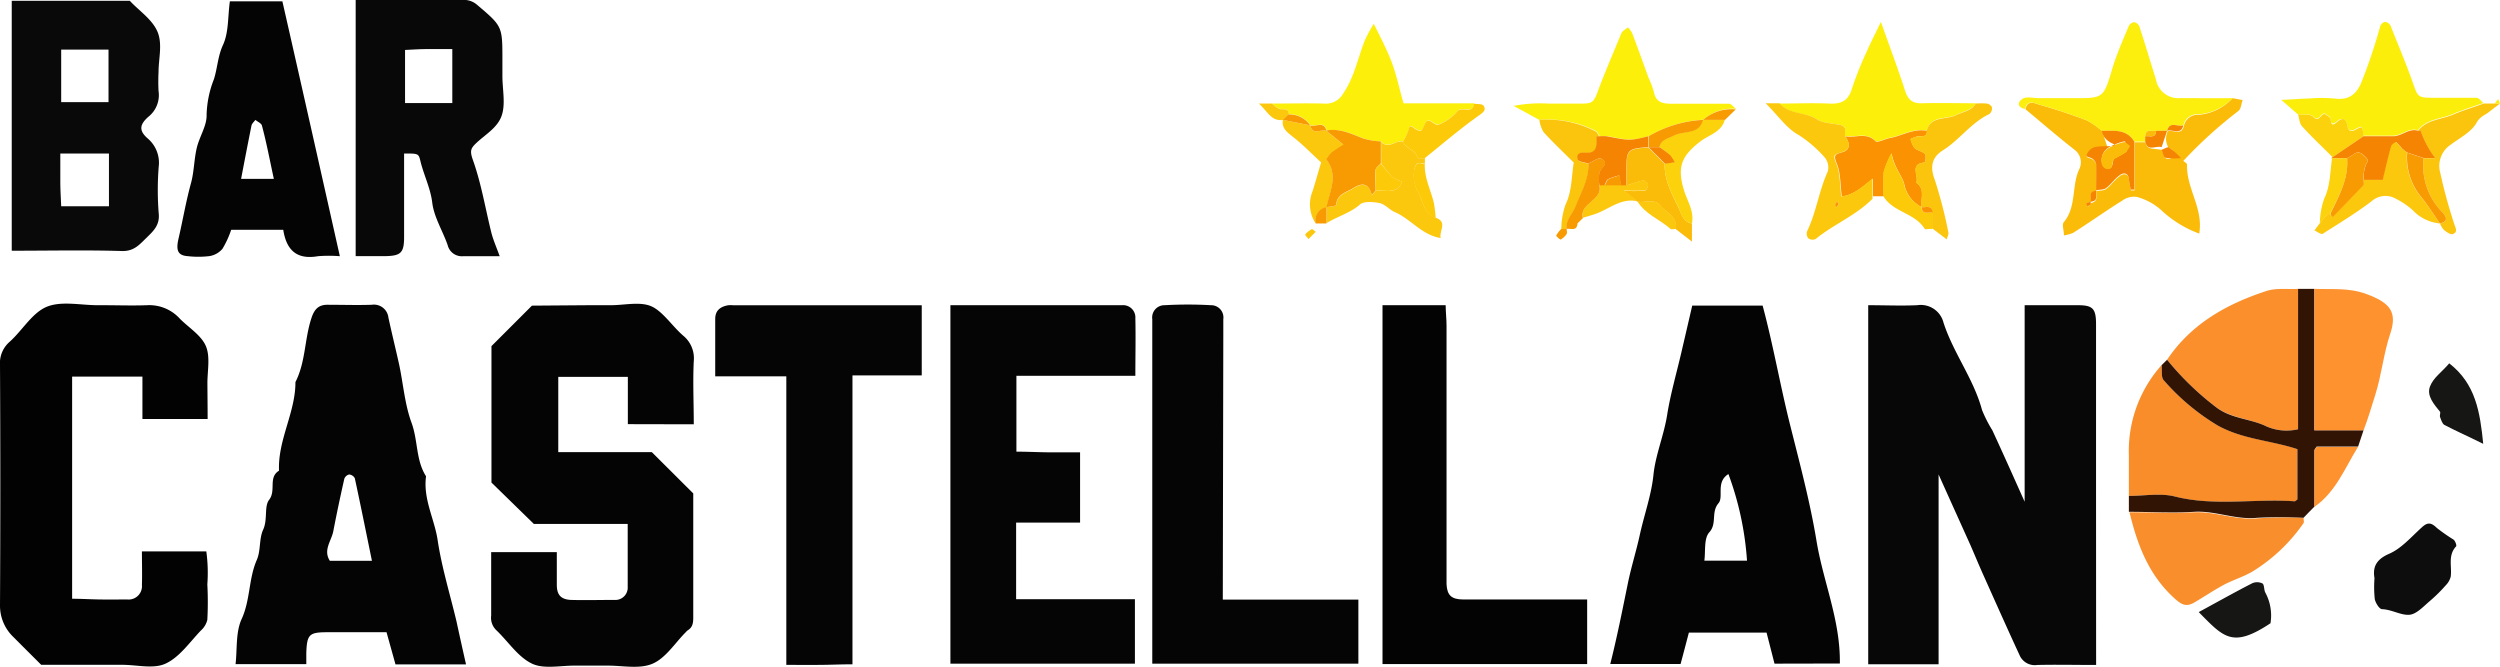 <svg id="Capa_1" data-name="Capa 1" xmlns="http://www.w3.org/2000/svg" viewBox="0 0 342.8 91.4"><defs><style>.cls-1{fill:#070707;}.cls-2{fill:#040404;}.cls-3{fill:#020202;}.cls-4{fill:#050505;}.cls-5{fill:#030303;}.cls-6{fill:#090909;}.cls-7{fill:#080808;}.cls-8{fill:#f88d2a;}.cls-9{fill:#fb8f2c;}.cls-10{fill:#f98f2c;}.cls-11{fill:#fbbc09;}.cls-12{fill:#321405;}.cls-13{fill:#fd922f;}.cls-14{fill:#fcee0b;}.cls-15{fill:#fcee0d;}.cls-16{fill:#fcef09;}.cls-17{fill:#0e0d0d;}.cls-18{fill:#fa9201;}.cls-19{fill:#fcc80d;}.cls-20{fill:#fac50c;}.cls-21{fill:#161615;}.cls-22{fill:#fcd20c;}.cls-23{fill:#fcca09;}.cls-24{fill:#f89a02;}.cls-25{fill:#f48401;}</style></defs><path class="cls-1" d="M287.42,91.18c-2.85,0-5.45-.06-8.05,0A2.28,2.28,0,0,1,277,90c-1.79-3.86-3.52-7.76-5.26-11.64-.51-1.16-1-2.33-1.5-3.49-1.35-3-2.71-6-4.42-9.81V91.08h-9.65V41.85c2.28,0,4.5.1,6.72,0a3.21,3.21,0,0,1,3.6,2.38c1.35,4.18,4.14,7.72,5.29,12A18.24,18.24,0,0,0,273.19,59c1.39,3,2.73,6,4.43,9.8V41.85c2.6,0,4.94,0,7.29,0,2.07,0,2.5.47,2.5,2.62,0,7.47,0,14.94,0,22.41Z"/><path class="cls-2" d="M86.09,58.16V51.68H76.55V62H89.38l5.68,5.66q0,3.92,0,7.83c0,3,0,6,0,9,0,.78,0,1.48-.76,1.94a1.64,1.64,0,0,0-.27.26c-1.49,1.49-2.75,3.55-4.56,4.32s-4.13.24-6.24.26c-1.49,0-3,0-4.48,0-2,0-4.24.5-5.84-.29-1.91-.93-3.21-3-4.86-4.57a2.36,2.36,0,0,1-.7-2c0-2.85,0-5.7,0-8.7h9c0,1.52,0,3,0,4.47s.63,2,1.9,2.08c2,.06,4,0,6,0a1.69,1.69,0,0,0,1.82-1.8c0-2.83,0-5.67,0-8.62H73.2l-5.81-5.67V47.46l5.55-5.55,7.82-.06h3c1.87,0,4-.53,5.55.15s2.84,2.69,4.34,4a4,4,0,0,1,1.48,3.52c-.14,2.84,0,5.69,0,8.66Z"/><path class="cls-2" d="M63.9,91.1H54.23L53,86.69c-2.8,0-5.41,0-8,0s-2.91.24-3,2.85c0,.48,0,1,0,1.53h-9.7c.24-2.08,0-4.38.84-6.2,1.2-2.63.94-5.51,2.08-8.11.55-1.26.29-2.87.86-4.12.65-1.4.12-3.2.82-4.1,1-1.29-.16-3.07,1.36-4-.18-4.22,2.27-8,2.25-12.15,1.41-2.75,1.24-5.91,2.2-8.79.41-1.24,1-1.83,2.26-1.81,2,0,4,.07,6,0a2,2,0,0,1,2.29,1.76c.47,2.17,1,4.32,1.48,6.48.56,2.64.76,5.4,1.68,7.91s.58,5.14,2,7.37C58,68.4,59.55,71.11,60,74c.56,3.79,1.71,7.48,2.6,11.23C63,87.09,63.41,88.93,63.9,91.1ZM51,76.9c-.82-4-1.56-7.68-2.35-11.33a1,1,0,0,0-.77-.51.94.94,0,0,0-.67.6c-.54,2.39-1.05,4.79-1.51,7.19-.26,1.33-1.42,2.57-.47,4.05Z"/><path class="cls-2" d="M243.32,91c-.37-1.46-.72-2.81-1.09-4.26H231.58c-.38,1.45-.76,2.9-1.14,4.31H220.8c.94-3.74,1.66-7.38,2.4-11,.45-2.24,1.17-4.49,1.66-6.76.6-2.73,1.58-5.42,1.86-8.17s1.44-5.44,1.88-8.23,1.28-5.69,1.94-8.53c.5-2.15,1-4.29,1.5-6.46h9.65c1.45,5.39,2.4,10.91,3.76,16.33s2.76,10.65,3.64,16c.92,5.56,3.28,10.86,3.19,16.75ZM237,65c-1.77,1.11-.61,3.13-1.36,4-1.06,1.26-.16,2.78-1.27,4-.75.84-.49,2.58-.67,3.88h5.85A42.28,42.28,0,0,0,237,65Z"/><path class="cls-3" d="M28.47,57.45H19.53V51.64H9.89V82.1c1.18,0,2.5.08,3.83.1s2.5,0,3.74,0a1.83,1.83,0,0,0,2-2c.05-1.48,0-3,0-4.59h8.83a21.63,21.63,0,0,1,.14,4.52,46.16,46.16,0,0,1,0,4.85,2.82,2.82,0,0,1-.89,1.48C26,88.07,24.6,90.13,22.69,91c-1.64.76-3.92.16-5.91.16H5.65c-1.3-1.3-2.54-2.53-3.77-3.77A5.94,5.94,0,0,1,0,83Q.09,66.51,0,50.08a3.86,3.86,0,0,1,1.33-3.22c1.76-1.58,3.1-4,5.12-4.81s4.66-.19,7-.2,4.49.08,6.73,0a5.64,5.64,0,0,1,4.48,1.85c1.23,1.24,2.94,2.27,3.57,3.76s.2,3.41.21,5.14S28.47,55.77,28.47,57.45Z"/><path class="cls-4" d="M130.32,91V41.85h23.54a1.68,1.68,0,0,1,1.82,1.8c.06,2.58,0,5.17,0,7.88H139.37v10.4c1.29,0,2.74.07,4.19.09h4.54v9.64h-8.77v10.5h16.29V91Z"/><path class="cls-4" d="M167.67,82.22h18.59V91H158V46c0-.75,0-1.5,0-2.24a1.68,1.68,0,0,1,1.7-1.91,56,56,0,0,1,6.35,0,1.68,1.68,0,0,1,1.69,1.92c0,.75,0,1.49,0,2.24Z"/><path class="cls-4" d="M107.82,51.6H98.07c0-2.7,0-5.27,0-7.85,0-1.2.71-1.69,1.75-1.89a3.65,3.65,0,0,1,.74,0h25.83v9.61h-9.5V91.09c-1.53,0-3,.07-4.41.08s-3,0-4.66,0Z"/><path class="cls-5" d="M189.57,41.85h8.66c0,.93.12,1.88.12,2.82q0,16.61,0,33.2c0,.75,0,1.49,0,2.24.08,1.51.66,2.08,2.28,2.09,5.6,0,11.2,0,17,0v8.86H189.57Z"/><path class="cls-6" d="M1.61,34.38V.11H17.8C19,1.42,20.87,2.64,21.59,4.34s.15,3.67.15,5.53a25.24,25.24,0,0,0,0,2.61A3.78,3.78,0,0,1,20.36,16c-1.28,1.12-1.3,1.95-.09,3a4.37,4.37,0,0,1,1.49,3.89,40.52,40.52,0,0,0,0,6.33c.19,1.67-.75,2.48-1.71,3.42s-1.72,1.85-3.39,1.78C11.75,34.27,6.78,34.38,1.61,34.38ZM8.39,6.8V14h6.49V6.8Zm6.55,14.25H8.27c0,1.35,0,2.57,0,3.8s.08,2.38.12,3.43h6.55Z"/><path class="cls-7" d="M68.52,35.13c-2.06,0-3.53,0-5,0a2,2,0,0,1-2.14-1.53c-.68-1.95-1.87-3.82-2.11-5.81S58.11,24,57.65,22.1c-.25-1.06-.29-1.05-2.24-1.05,0,3.81,0,7.64,0,11.46,0,2.14-.44,2.56-2.51,2.61-1.35,0-2.69,0-4.13,0V0c5,0,10.06,0,15.12,0a2.73,2.73,0,0,1,1.56.69c3.45,2.92,3.44,2.93,3.44,7.52v2.23c0,1.87.48,3.92-.15,5.55s-2.31,2.52-3.55,3.74c-.64.63-.76,1-.38,2.11C66,25.15,66.55,28.61,67.4,32,67.63,32.88,68,33.73,68.52,35.13Zm-6.5-21V6.73c-1.23,0-2.33,0-3.43,0s-2.13.08-3.05.12v7.28Z"/><path class="cls-2" d="M46.6,35.13a19,19,0,0,0-3,0c-2.86.5-4.32-.78-4.76-3.62H31.7a13,13,0,0,1-1.2,2.61,2.94,2.94,0,0,1-1.8,1,12.82,12.82,0,0,1-3,0c-1.33-.1-1.59-.82-1.22-2.4.58-2.49,1-5,1.68-7.5.45-1.57.44-3.28.81-4.89s1.41-3.08,1.36-4.59a14.22,14.22,0,0,1,1-4.87c.49-1.53.53-3.15,1.24-4.69.81-1.75.66-3.93.95-6h7.2C41.31,11.56,43.91,23.14,46.6,35.13ZM33.06,24.53h4.49c-.55-2.54-1-4.93-1.63-7.3-.07-.32-.59-.53-.9-.79-.19.26-.48.5-.54.79C34,19.62,33.54,22,33.06,24.53Z"/><path class="cls-8" d="M291.91,68c0-1.85,0-3.71,0-5.56a17.68,17.68,0,0,1,4.49-12.38c.08.71-.1,1.67.3,2.08a30.69,30.69,0,0,0,7.42,6.21c3.46,1.91,7.34,2,10.9,3.23V68.5c-.18.12-.28.25-.38.25-5.46-.4-11,.72-16.43-.66C296.23,67.59,294,68,291.91,68Z"/><path class="cls-9" d="M297.15,49.33c3.3-4.93,8.18-7.65,13.63-9.43,1.33-.44,2.88-.21,4.33-.29V58.86a6.87,6.87,0,0,1-4.65-.54c-2.1-.91-4.43-1-6.47-2.39A39.62,39.62,0,0,1,297.15,49.33Z"/><path class="cls-10" d="M315.86,71c0,.25.1.57,0,.73a23.44,23.44,0,0,1-7,6.64c-1.27.74-2.73,1.17-4,1.86s-2.57,1.55-3.86,2.32-1.88.43-3.3-.94c-3.23-3.16-4.68-7.13-5.7-11.36,3,0,6,.11,8.95,0s5.69,1.13,8.66.82A60.89,60.89,0,0,1,315.86,71Z"/><path class="cls-11" d="M306.13,13.46l1.38.26c-.19.51-.22,1.24-.59,1.5a61,61,0,0,0-7.54,6.84c.18.17.52.35.51.51-.13,3.22,2.27,6,1.67,9.46a15.31,15.31,0,0,1-5.26-3.26A8.24,8.24,0,0,0,293,27a2.71,2.71,0,0,0-2,.51c-2.28,1.42-4.49,3-6.75,4.43a5.68,5.68,0,0,1-1.24.34c0-.72-.32-1.51,0-1.84,1.77-2.15,1-5,2.14-7.33a2.15,2.15,0,0,0-.75-2.62c-2.27-1.78-4.45-3.67-6.67-5.51.29-1.37,1.31-.79,2-.6,2.16.62,4.31,1.32,6.41,2.13a10.3,10.3,0,0,1,2.1,1.46l.74,2.24c-.91.05-1.89-.27-2.6.71-.43.58-.3.66.32.82a1.25,1.25,0,0,1,.75.85c.09,1.19,0,2.4,0,3.6-1.12.06-.64.93-.75,1.66v-.17a2.2,2.2,0,0,0-.57.23s.08.3.13.45a1.45,1.45,0,0,0,.44-.51c1.12-.23.64-1.09.75-1.66.46-.09,1,0,1.36-.29.68-.51,1.18-1.28,1.88-1.77.51-.37,1.16-.38,1.26.56a13.6,13.6,0,0,0,.25,1.42l.49,0v-6.6h1.49c.35,1.44,1.51.47,3.58,1.5.52,0,.18-.48-.29-.71-.23-.11-.69.2-1,.32.16.38.25,1,.51,1.09.49.17,1.09.05.82-.7-1.08-1.5-.83-2.24-.58-3,.73-.29,1.89.69,2.24-.75a1.94,1.94,0,0,1,2.07-1.52A7.12,7.12,0,0,0,306.13,13.46Z"/><path class="cls-12" d="M315.86,71a60.89,60.89,0,0,0-6.34,0c-3,.31-5.72-1-8.66-.82s-6,0-8.95,0V68c2.1,0,4.32-.42,6.3.08,5.47,1.38,11,.26,16.43.66.1,0,.2-.13.38-.25V61.59c-3.56-1.2-7.44-1.32-10.9-3.23a30.69,30.69,0,0,1-7.42-6.21c-.4-.41-.22-1.37-.3-2.08l.75-.74a39.62,39.62,0,0,0,6.84,6.6c2,1.44,4.37,1.48,6.47,2.39a6.87,6.87,0,0,0,4.65.54V39.61h2.24V59h6.74l-.75,2.24h-5.69c-.18.3-.29.4-.29.5,0,2.57,0,5.15,0,7.72l-.74.75Z"/><path class="cls-13" d="M324.09,59h-6.74V39.61c2.38.09,4.74-.18,7.11.7,3.18,1.17,4.33,2.4,3.28,5.48-.92,2.75-1.17,5.61-2.05,8.37C325.18,55.78,324.7,57.44,324.09,59Z"/><path class="cls-14" d="M315.11,15.7l-2.3-2c1.81-.09,2.84-.17,3.88-.2a20.56,20.56,0,0,1,3.33,0c2,.29,3.11-.51,3.83-2.35a73.14,73.14,0,0,0,2.51-7.49A.94.94,0,0,1,327,3a1,1,0,0,1,.78.49c1,2.54,2.08,5.08,3,7.66.78,2.2.71,2.24,2.85,2.26,2,0,4,0,5.94,0,.32,0,.64.46.95.71-1.4.5-2.83.93-4.19,1.52-1.61.69-3.58.65-4.79,2.22-1.27-.39-2.21.75-3.4.75h-4.08c-.14-1.3-.2-1.4-.75-1.08-.76.42-1.31.68-1.49-.47-.15-.9-.79-.9-1.28-.5s-.89.69-1-.31c0-.23-.41-.45-.67-.63-.62-.41-.83,1.31-1.74.29C316.81,15.59,315.81,15.78,315.11,15.7Z"/><path class="cls-15" d="M306.13,13.46a7.12,7.12,0,0,1-4.67,2.21,1.94,1.94,0,0,0-2.07,1.52c-.73.29-1.89-.69-2.24.75h-1.5c-.57.11-1.43-.37-1.5.75v.74h-1.49c-1.07-1.78-2.84-1.47-4.49-1.49a10.3,10.3,0,0,0-2.1-1.46c-2.1-.81-4.25-1.51-6.41-2.13-.66-.19-1.68-.77-2,.6-1.14-.28-1-1-.28-1.43.58-.31,1.46-.06,2.21-.06h4.85c4,0,4,0,5.22-4.11.6-2,1.45-3.87,2.24-5.79a1,1,0,0,1,.75-.52,1,1,0,0,1,.7.58c.79,2.41,1.51,4.85,2.27,7.27A3.11,3.11,0,0,0,299,13.45C301.4,13.47,303.76,13.46,306.13,13.46Z"/><path class="cls-16" d="M174.41,14.2c2.37,0,4.73-.06,7.09,0a2.73,2.73,0,0,0,2.68-1.38c1.55-2.26,2-4.89,3-7.36a21,21,0,0,1,1.19-2.2c1,2,1.86,3.66,2.5,5.38s1,3.54,1.59,5.53h9.67c-.16,1.57-1.66.25-2.32,1.11a6.8,6.8,0,0,1-2.56,1.8c-.33.16-1.08-.69-1.47-.57s-.51.95-.86,1.37c-.09.1-.7-.09-.94-.29-.51-.45-.69-.45-.85.27a8,8,0,0,1-.73,1.54c-1-.27-2,1.13-3,0A10,10,0,0,1,187,19c-1.59-.61-3.24-1.45-5.08-1.09-.35-1.44-1.5-.46-2.24-.75a3.45,3.45,0,0,0-3-1.49c0-1-.8-.61-1.3-.77A3.61,3.61,0,0,1,174.41,14.2Z"/><path class="cls-16" d="M211.08,16.44l-3.53-1.92a19.23,19.23,0,0,1,4.84-.31c1.37,0,2.74,0,4.11,0,2,0,2-.06,2.83-2.32.94-2.46,2-4.91,3-7.34.14-.33.59-.54.9-.8a3.44,3.44,0,0,1,.56.77c.77,2,1.51,4.1,2.26,6.15a13,13,0,0,1,.73,1.94c.27,1.42,1.21,1.63,2.43,1.61,2.62,0,5.23,0,7.85,0,.32,0,.64.46,1,.71a5.92,5.92,0,0,0-4.49,1.49,16.35,16.35,0,0,0-7.48,2.25c-2.53.63-2.53.62-5.63,0a5.87,5.87,0,0,0-1.11,0c-.18-.25-.31-.62-.56-.73A14.43,14.43,0,0,0,211.08,16.44Z"/><path class="cls-16" d="M244,14.2c2.24,0,4.49-.1,6.72,0,1.69.1,2.72-.32,3.23-2.08A46.57,46.57,0,0,1,256,7c.5-1.15,1.09-2.27,1.91-4,1.25,3.54,2.35,6.45,3.3,9.4.39,1.2.95,1.8,2.29,1.76,2.48-.07,5,0,7.46,0-.64,1-1.79,1.11-2.74,1.6-1.33.67-3.45,0-4,2.14-1.84-.36-3.41.69-5.11,1-.68.13-1.7.68-1.95.43-1.28-1.31-2.81-.39-4.17-.68-.1-.53.33-1.28-.55-1.49-1.11-.27-2.41-.23-3.31-.81C247.52,15.35,245.34,15.76,244,14.2Z"/><path class="cls-17" d="M325.59,79.28c-.24-1.4.11-2.52,2-3.34,1.69-.73,3-2.28,4.45-3.59.83-.79,1.33-.71,2.11.05A25.24,25.24,0,0,0,336.44,74c.23.19.45.81.34.92-1.17,1.25-.54,2.78-.74,4.17a2.65,2.65,0,0,1-.7,1.19,20.81,20.81,0,0,1-2.11,2.09c-.9.75-1.87,1.86-2.87,1.93-1.17.08-2.4-.72-3.73-.77-.37,0-.89-.85-1-1.37A15.94,15.94,0,0,1,325.59,79.28Z"/><path class="cls-18" d="M253,18.69c1.36.29,2.89-.63,4.17.68.25.25,1.27-.3,1.95-.43,1.7-.31,3.27-1.36,5.11-1,0,1-.77.65-1.3.76a5.78,5.78,0,0,0-.95.36,3.46,3.46,0,0,0,.54,1.23c.4.37,1.08.44,1.45.83.2.21,0,1.16,0,1.16-2.22.16-.81,1.86-1.2,2.77,1.29.89.54,2.22.74,3.35a4.46,4.46,0,0,1-2.41-3.22c-.28-1.05-1.34-2.16-1.72-4.14a11.87,11.87,0,0,0-1.07,2.56,28.07,28.07,0,0,0,0,3.31h-1.5V24.49c-1.49,1.2-2.66,2.27-4.26,2.44-.23-1.69-.15-3.21-.68-4.48s-.19-1.29.85-1.61S253.66,19.54,253,18.69Z"/><path class="cls-19" d="M253,18.69c.67.85.81,1.79-.35,2.15s-1.38.37-.85,1.61.45,2.79.68,4.48c1.6-.17,2.77-1.24,4.26-2.44v2.42c0,.12.06.3,0,.36-2.27,2.29-5.32,3.49-7.79,5.51a1,1,0,0,1-1-.11,1,1,0,0,1-.14-1c1.25-2.61,1.61-5.52,2.81-8.15a2.14,2.14,0,0,0-.43-1.95,17,17,0,0,0-3.54-3.05c-1.63-.87-2.8-2.62-4.54-4.36H244c1.33,1.56,3.51,1.15,5.12,2.19.9.58,2.2.54,3.31.81C253.32,17.41,252.89,18.16,253,18.69Zm-1.39,9.45.27.26a2.27,2.27,0,0,0,.23-.5c0-.06-.15-.16-.23-.25Z"/><path class="cls-19" d="M189.38,19.43c1,1.13,2-.27,3,0,.38,1,1.76,1.09,2,2.24a5.12,5.12,0,0,0,1,0v.74c-.37,0-.91-.15-1.07,0-.71.85-.5,2.86.15,3.94s.73,2.93,2.41,3.51.42,1.84.68,2.78c-2.6-.41-4.08-2.6-6.28-3.55-.74-.32-1.34-1.08-2.09-1.24s-2.15-.3-2.7.19c-1.38,1.2-3.1,1.63-4.58,2.56V28.4c.46-.08,1.31-.14,1.32-.26.12-1.5,1.39-1.71,2.36-2.32,1.33-.84,2.14-.59,2.54.94l.52-.6c1.29-.14,2.91.59,3.62-1.26a4.65,4.65,0,0,1-1.29-.56,19.67,19.67,0,0,1-1.58-1.92Z"/><path class="cls-20" d="M263.47,28.4c-.2-1.13.55-2.46-.74-3.35.39-.91-1-2.61,1.2-2.77.05,0,.23-1,0-1.16-.37-.39-1-.46-1.45-.83a3.46,3.46,0,0,1-.54-1.23,5.78,5.78,0,0,1,.95-.36c.53-.11,1.29.24,1.3-.76.54-2.09,2.66-1.47,4-2.14,1-.49,2.1-.56,2.74-1.6a8.1,8.1,0,0,1,1.48,0c.28,0,.68.31.73.54a1,1,0,0,1-.37.9c-2.51,1.19-4.09,3.56-6.4,5-1.46.92-1.76,2.23-1.08,4a62,62,0,0,1,1.89,7.33c0,.19-.12.43-.25.85l-2-1.52V29.15C264.9,28,264,28.51,263.47,28.4Z"/><path class="cls-20" d="M331.57,17.94c1.21-1.57,3.18-1.53,4.79-2.22,1.36-.59,2.79-1,4.19-1.52h2.25c-.51.39-1,.75-1.53,1.17s-1.2.59-1.68,1.45c-.69,1.26-2.26,2.06-3.52,3a3.49,3.49,0,0,0-1.47,3.85c.52,2.37,1.16,4.72,1.91,7,.21.63.55,1.15-.19,1.43-.3.11-.86-.29-1.21-.57a2.78,2.78,0,0,1-.54-.88c1.18-.27.89-.89.34-1.52a9.15,9.15,0,0,1-2.59-7.44h1.58a13.39,13.39,0,0,1-2-3.74S331.69,17.94,331.57,17.94Z"/><path class="cls-19" d="M334.57,30.64a5.83,5.83,0,0,1-3.73-1.81,10.45,10.45,0,0,0-2.32-1.58,2.85,2.85,0,0,0-3.32.34c-2.13,1.63-4.43,3-6.71,4.47-.2.13-.75-.29-1.14-.46l.75-1a11.25,11.25,0,0,1,.76-.92,6,6,0,0,1,.74-.57,1.08,1.08,0,0,0,0,.36c0,.1.15.17.23.26,1.42-1.46,2.84-2.92,4.23-4.4.12-.13,0-.46,0-.7h2.61c.42-1.73.75-3.19,1.16-4.63.07-.25.61-.62.67-.57a7.47,7.47,0,0,1,.8.88,7.13,7.13,0,0,0,.75.58,8.48,8.48,0,0,0,1.83,6C332.88,28.07,333.69,29.39,334.57,30.64Z"/><path class="cls-21" d="M301.49,83.93c2.62-1.42,4.93-2.72,7.29-3.93a1.65,1.65,0,0,1,1.44,0c.29.19.19.88.41,1.27a6.61,6.61,0,0,1,.7,4.19C306.09,88.94,304.9,87.38,301.49,83.93Z"/><path class="cls-21" d="M340.5,60.86c-2-1-3.7-1.74-5.32-2.59-.31-.17-.45-.7-.6-1.09-.08-.21.09-.57,0-.72-.82-1-1.86-2.19-1.39-3.44s1.64-2,2.65-3.2C339.46,52.63,340.06,56.48,340.5,60.86Z"/><path class="cls-22" d="M319.6,29.15a6,6,0,0,0-.74.57,11.25,11.25,0,0,0-.76.92,10.47,10.47,0,0,1,.62-3.46c.84-1.72.79-3.89,1.08-5.67-1.55-1.55-2.9-2.82-4.15-4.2-.35-.38-.37-1.07-.54-1.61.7.08,1.7-.11,2.05.29.91,1,1.12-.7,1.74-.29.26.18.64.4.67.63.11,1,.36.85,1,.31s1.13-.4,1.28.5c.18,1.15.73.89,1.49.47.55-.32.61-.22.75,1.08l-4.43,3h2.18C322.06,24.46,320.76,26.78,319.6,29.15Z"/><path class="cls-20" d="M211.08,16.44A14.43,14.43,0,0,1,218.75,18c.25.11.38.48.56.73-.12,0-.34,0-.34,0-.05,1.08.25,2.41-1.58,2.23-.73-.07-1.29.21-1,.94.13.33.94.39,1.44.56.07,2.15-1,3.95-1.75,5.84-.41,1-1.38,1.87-1.25,3.13h-.74a10.11,10.11,0,0,1,.61-3.46c.85-1.73.79-3.89,1.09-5.68-1.55-1.54-2.91-2.82-4.15-4.19A4.43,4.43,0,0,1,211.08,16.44Z"/><path class="cls-11" d="M232,30.64v2.49l-2.25-1.74c.29-1.72-1.31-2.21-2.11-3.21s-2.09-.31-3.13-.53l-1.88-1.49a28.62,28.62,0,0,0,2.89,0c.19,0,.47-.54.45-.81s-.47-.64-.65-.61a23.47,23.47,0,0,0-2.3.71c0-.84,0-1.68,0-2.52.05-2.36.23-2.52,3-2.71l2.24,2.24c-.06,2.18.93,4,1.84,5.9C230.56,29.22,230.72,30.43,232,30.64Z"/><path class="cls-19" d="M180.4,30.64a4.77,4.77,0,0,1-.41-4.45c.41-1.3.77-2.62,1.16-3.92-1.3-1.2-2.53-2.47-3.92-3.55-.8-.63-1.5-1.15-1.32-2.28l3.74.75c.35,1.44,1.51.46,2.24.75l2.36,1.93a18.56,18.56,0,0,0-1.63,1.07c-.3.26-.76.86-.69,1,1.62,2.19.37,4.34,0,6.5A1.84,1.84,0,0,0,180.4,30.64Z"/><path class="cls-22" d="M232,30.64c-1.32-.21-1.48-1.42-1.91-2.32-.91-1.86-1.9-3.72-1.84-5.9l1.32-.19a4.41,4.41,0,0,0-.64-1,15.15,15.15,0,0,0-1.42-1.08c.28-1.05,1.17-1.15,2-1.59,1.32-.69,3.43-.06,4-2.15h3c-.47,1.74-2.2,2.07-3.38,3-2.7,2.07-3.18,3.65-2.17,6.84C231.43,27.69,232.31,29,232,30.64Z"/><path class="cls-23" d="M195.37,21.68a5.12,5.12,0,0,1-1,0c-.22-1.15-1.6-1.26-2-2.24a8,8,0,0,0,.73-1.54c.16-.72.34-.72.85-.27.24.2.85.39.94.29.35-.42.47-1.24.86-1.37s1.14.73,1.47.57a6.8,6.8,0,0,0,2.56-1.8c.66-.86,2.16.46,2.32-1.11.46.09,1.13,0,1.32.28.36.51.1.82-.54,1.28C200.28,17.6,197.86,19.68,195.37,21.68Z"/><path class="cls-13" d="M317.35,69.5c0-2.57,0-5.15,0-7.72,0-.1.11-.2.29-.5h5.69C321.53,64.16,320.3,67.46,317.35,69.5Z"/><path class="cls-23" d="M265,29.15v2.24h-.37c-.25,0-.65.1-.71,0-1.33-2.2-4.35-2.27-5.66-4.47a28.07,28.07,0,0,1,0-3.31A11.87,11.87,0,0,1,259.34,21c.38,2,1.44,3.09,1.72,4.14a4.46,4.46,0,0,0,2.41,3.22C263.53,29.52,264.4,29,265,29.15Z"/><path class="cls-19" d="M223.06,25.41a23.47,23.47,0,0,1,2.3-.71c.18,0,.62.38.65.61s-.26.79-.45.81a28.62,28.62,0,0,1-2.89,0l1.88,1.49c-2.28-.53-3.93,1.1-5.86,1.75-.54.18-1.08.33-1.62.5-.3-1.17.59-1.73,1.26-2.36s1.22-1.15,1-2.13h3.75Z"/><path class="cls-24" d="M219.31,25.41c.24,1-.36,1.53-1,2.13s-1.56,1.19-1.26,2.36l-.75.74c-.06,1.12-.93.64-1.5.75-.13-1.26.84-2.08,1.25-3.13.74-1.89,1.82-3.69,1.75-5.84.6-.25,1.43-.87,1.78-.67,1.17.66,0,1.24-.25,1.9A5.73,5.73,0,0,0,219.31,25.41Z"/><path class="cls-23" d="M196.86,29.9c-1.68-.58-1.68-2.28-2.41-3.51s-.86-3.09-.15-3.94c.16-.18.7,0,1.07,0-.09,1.91.81,3.59,1.24,5.37A18.15,18.15,0,0,1,196.86,29.9Z"/><path class="cls-19" d="M224.55,27.65c1,.22,2.27-.53,3.13.53s2.4,1.49,2.11,3.21c-.24,0-.58.11-.72,0C227.6,30.09,225.63,29.4,224.55,27.65Z"/><path class="cls-24" d="M236.53,16.44h-3A5.92,5.92,0,0,1,238,15Z"/><path class="cls-19" d="M174.41,14.2a3.61,3.61,0,0,0,1,.73c.5.16,1.29-.23,1.3.77l-.75.74c-1.6.25-2.09-1.08-3.34-2.24Z"/><path class="cls-24" d="M180.4,30.64a1.84,1.84,0,0,1,1.49-2.24v2.24Z"/><path class="cls-24" d="M214.08,31.39h.74c0,.24.09.53,0,.69a2.35,2.35,0,0,1-.83.77c-.1,0-.64-.47-.6-.56A4,4,0,0,1,214.08,31.39Z"/><path class="cls-19" d="M180.42,31.78l-1,1c-.16-.21-.5-.58-.46-.62a2.93,2.93,0,0,1,.91-.73C179.94,31.37,180.2,31.64,180.42,31.78Z"/><path class="cls-19" d="M216.32,30.64l.75-.74Z"/><path class="cls-14" d="M342.8,14.2h-.75l.5-.62Z"/><path class="cls-10" d="M315.86,71l.75-.75Z"/><path class="cls-25" d="M288.17,17.94c1.65,0,3.42-.29,4.49,1.49V26l-.49,0a13.6,13.6,0,0,1-.25-1.42c-.1-.94-.75-.93-1.26-.56-.7.49-1.2,1.26-1.88,1.77-.34.26-.9.2-1.36.29,0-1.2.05-2.41,0-3.6a1.25,1.25,0,0,0-.75-.85c-.62-.16-.75-.24-.32-.82.71-1,1.69-.66,4.19-.81,1.22-.32.91-.66.7-.61a7.62,7.62,0,0,0-1.91.73,2,2,0,0,0-1.1,2.25,1,1,0,0,0,.59.69c1.19.26.62-1.06,1.19-1.39a16.74,16.74,0,0,0,1.49-.84c.24-.18.36-.53-1-.83C288.67,19.43,288.42,18.69,288.17,17.94Z"/><path class="cls-25" d="M294.15,19.43v-.74c.57-.12,1.44.37,1.5-.75h1.5l-.75,2.24C295.66,19.9,294.5,20.87,294.15,19.43Z"/><path class="cls-25" d="M299.05,21.68a8.07,8.07,0,0,1-2.14-.05c-.26-.1-.35-.71-.51-1.09.35-.12.81-.43,1-.32A8.85,8.85,0,0,1,299.05,21.68Z"/><path class="cls-25" d="M297.15,17.94c.35-1.44,1.51-.46,2.24-.75C299,18.63,297.88,17.65,297.15,17.94Z"/><path class="cls-25" d="M286.67,27.65c.11-.56-.37-1.43.75-1.49C287.31,26.73,287.79,27.59,286.67,27.65Z"/><path class="cls-25" d="M286.67,28l-.44.34c-.05-.15-.17-.41-.13-.45a2.2,2.2,0,0,1,.57-.23Z"/><path class="cls-25" d="M321.84,21.68h-2.18l4.43-3h4.08c1.19,0,2.13-1.14,3.4-.75.12,0,.35,0,.35,0a13.39,13.39,0,0,0,2,3.74h-1.58l-2.24-.75a7.13,7.13,0,0,1-.75-.58,7.47,7.47,0,0,0-.8-.88c-.06,0-.6.32-.67.57-.41,1.44-.74,2.9-1.16,4.63h-2.61a5.14,5.14,0,0,1,.31-2.09c.36-.56.29-.72-.11-1.1s-.88-.85-1.55-.33A8.86,8.86,0,0,1,321.84,21.68Z"/><path class="cls-11" d="M295.65,17.94c-.06,1.12-.93.63-1.5.75C294.22,17.57,295.08,18.05,295.65,17.94Z"/><path class="cls-24" d="M181.89,28.4c.41-2.16,1.66-4.31,0-6.5-.07-.1.39-.7.69-1a18.56,18.56,0,0,1,1.63-1.07l-2.36-1.93c1.84-.36,3.49.48,5.08,1.09a10,10,0,0,0,2.41.4v3c-.25.3-.68.58-.72.9-.09.94,0,1.89,0,2.84l-.52.6c-.4-1.53-1.21-1.78-2.54-.94-1,.61-2.24.82-2.36,2.32C183.2,28.26,182.35,28.32,181.89,28.4Z"/><path class="cls-24" d="M175.91,16.44l.75-.74a3.45,3.45,0,0,1,3,1.49Z"/><path class="cls-24" d="M181.89,17.94c-.73-.29-1.89.69-2.24-.75C180.39,17.48,181.54,16.5,181.89,17.94Z"/><path class="cls-25" d="M219.31,25.41a5.73,5.73,0,0,1,0-1.76c.22-.66,1.42-1.24.25-1.9-.35-.2-1.18.42-1.78.67-.5-.17-1.31-.23-1.44-.56-.28-.73.28-1,1-.94,1.83.18,1.53-1.15,1.58-2.23,0,0,.22,0,.34,0a5.87,5.87,0,0,1,1.11,0c3.1.61,3.1.62,5.63,0v1.49c-2.76.19-2.94.35-3,2.71,0,.84,0,1.68,0,2.52h-.75l-.24-1.35a8.15,8.15,0,0,0-1.49.5c-.25.14-.35.56-.52.85Z"/><path class="cls-24" d="M226.05,20.18V18.69a16.35,16.35,0,0,1,7.48-2.25c-.54,2.09-2.65,1.46-4,2.15-.84.44-1.73.54-2,1.59Z"/><path class="cls-18" d="M251.6,28.14l.27-.49c.08.09.25.19.23.25a2.27,2.27,0,0,1-.23.5Z"/><path class="cls-23" d="M188.63,26.16c0-.95-.06-1.9,0-2.84,0-.32.47-.6.72-.9A19.67,19.67,0,0,0,191,24.34a4.65,4.65,0,0,0,1.29.56C191.54,26.75,189.92,26,188.63,26.16Z"/><path class="cls-18" d="M265,29.15c-.57-.11-1.44.37-1.5-.75C264,28.51,264.9,28,265,29.15Z"/><path class="cls-24" d="M330.08,20.93l2.24.75a9.15,9.15,0,0,0,2.59,7.44c.55.63.84,1.25-.34,1.52-.88-1.25-1.69-2.57-2.66-3.74A8.48,8.48,0,0,1,330.08,20.93Z"/><path class="cls-24" d="M321.84,21.68a8.86,8.86,0,0,0,.9-.53c.67-.52,1.08-.11,1.55.33s.47.54.11,1.1a5.14,5.14,0,0,0-.31,2.09c0,.24.1.57,0,.7-1.39,1.48-2.81,2.94-4.23,4.4-.08-.09-.19-.16-.23-.26a1.08,1.08,0,0,1,0-.36C320.76,26.78,322.06,24.46,321.84,21.68Z"/><path class="cls-25" d="M226.05,20.18h1.5A15.15,15.15,0,0,1,229,21.26a4.41,4.41,0,0,1,.64,1l-1.32.19Z"/><path class="cls-24" d="M220.06,25.41c.17-.29.27-.71.52-.85a8.15,8.15,0,0,1,1.49-.5l.24,1.35Z"/><path class="cls-11" d="M292.08,20a3.9,3.9,0,0,1-.62.93,16.74,16.74,0,0,1-1.49.84c-.57.33,0,1.65-1.19,1.39a1,1,0,0,1-.59-.69,2,2,0,0,1,1.1-2.25,7.62,7.62,0,0,1,1.91-.73C291.41,19.42,291.72,19.76,292.08,20Z"/></svg>